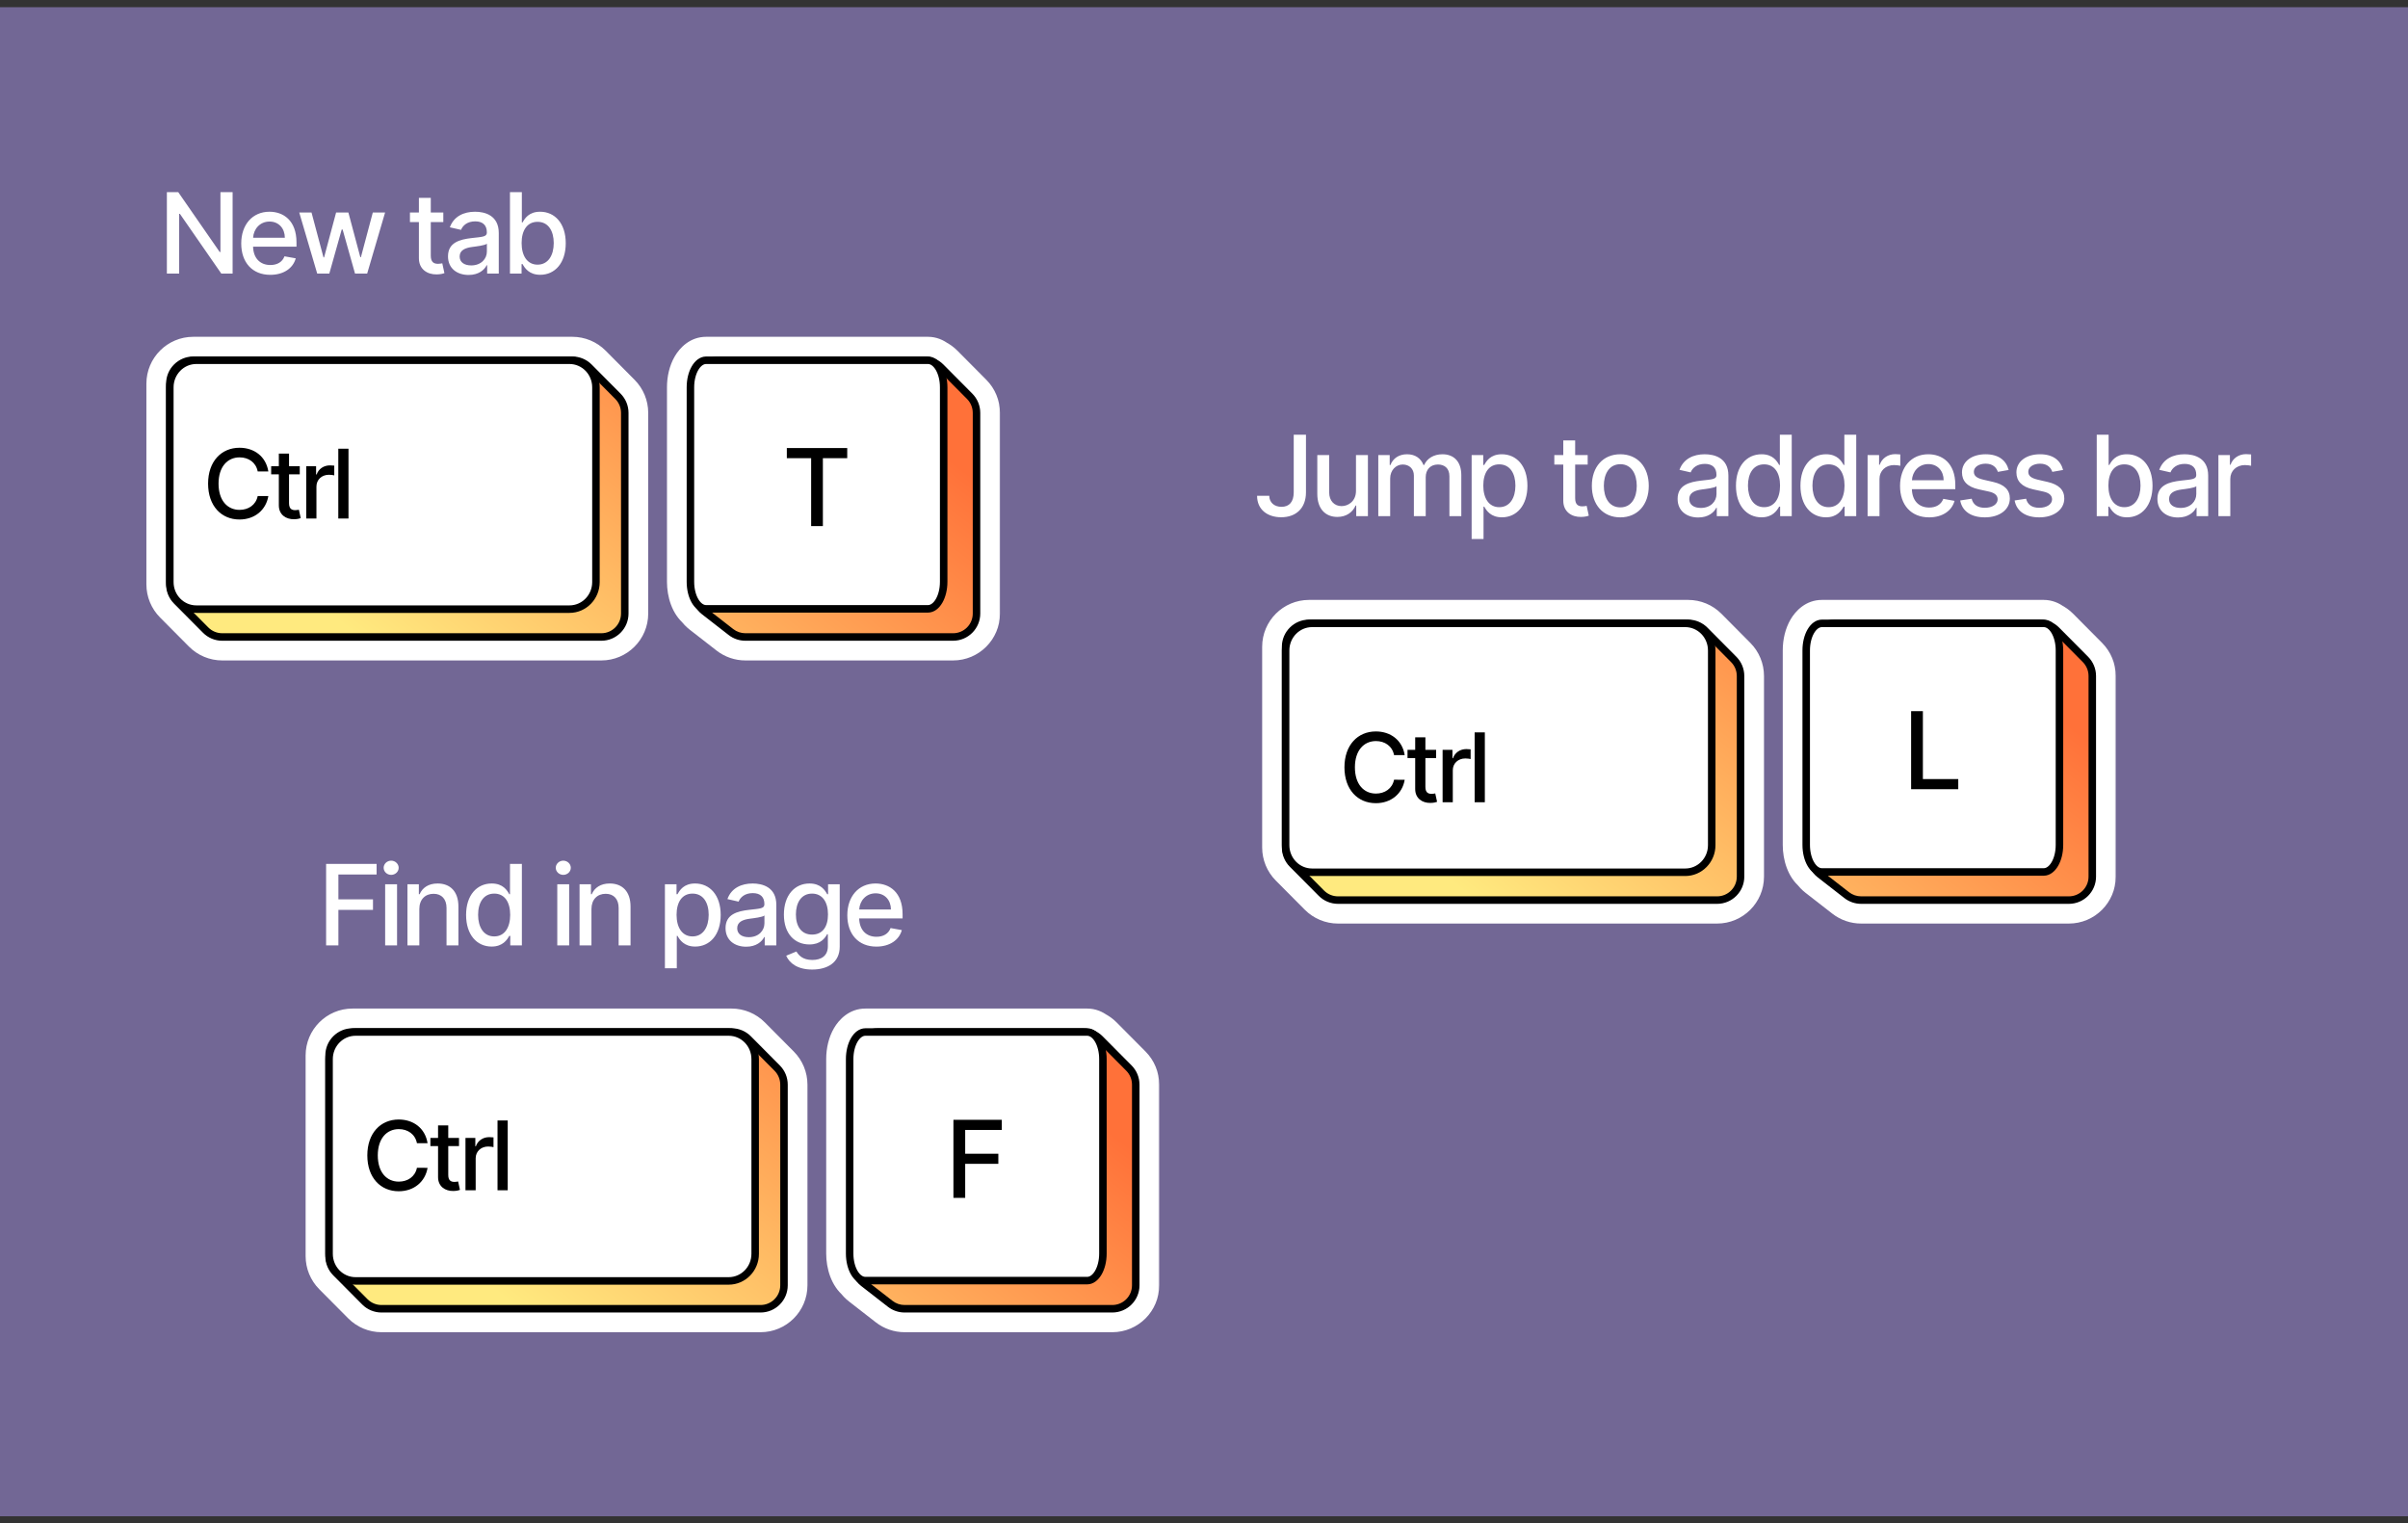 <svg width="234" height="148" viewBox="0 0 234 148" fill="none" xmlns="http://www.w3.org/2000/svg">
<rect x="0" y="0" width="234" height="148" fill="#333333" stroke="none"/>
<rect width="234" height="146.625" transform="translate(0 0.701)" fill="#726795"/>
<mask id="path-1-outside-1_1241_22140" maskUnits="userSpaceOnUse" x="13.504" y="32.003" width="84" height="33" fill="black">
<rect fill="white" x="13.504" y="32.003" width="84" height="33"/>
<path fill-rule="evenodd" clip-rule="evenodd" d="M68.428 59.387L71.033 61.413C71.433 61.724 71.926 61.893 72.432 61.893H92.615C93.874 61.893 94.894 60.873 94.894 59.614V50.534V40.115C94.894 39.514 94.656 38.936 94.232 38.509L91.418 35.676C91.238 35.495 91.03 35.347 90.805 35.237C90.613 35.087 90.4 35.004 90.175 35.004H89.819L89.801 35.003H69.828L69.81 35.004H68.622C67.777 35.004 67.093 36.18 67.093 37.63V56.531C67.093 57.582 67.452 58.489 67.971 58.909C68.098 59.088 68.251 59.249 68.428 59.387ZM19.98 61.22L17.166 58.387C16.742 57.96 16.504 57.383 16.504 56.781V56.557V37.634V37.282C16.504 36.024 17.525 35.004 18.783 35.004H19.077H55.339H55.62C56.227 35.004 56.808 35.246 57.236 35.676L60.05 38.51C60.474 38.936 60.712 39.514 60.712 40.115V50.534V59.614C60.712 60.873 59.692 61.893 58.434 61.893H21.597C20.99 61.893 20.408 61.651 19.98 61.22Z"/>
</mask>
<path fill-rule="evenodd" clip-rule="evenodd" d="M68.428 59.387L71.033 61.413C71.433 61.724 71.926 61.893 72.432 61.893H92.615C93.874 61.893 94.894 60.873 94.894 59.614V50.534V40.115C94.894 39.514 94.656 38.936 94.232 38.509L91.418 35.676C91.238 35.495 91.03 35.347 90.805 35.237C90.613 35.087 90.4 35.004 90.175 35.004H89.819L89.801 35.003H69.828L69.81 35.004H68.622C67.777 35.004 67.093 36.18 67.093 37.63V56.531C67.093 57.582 67.452 58.489 67.971 58.909C68.098 59.088 68.251 59.249 68.428 59.387ZM19.98 61.22L17.166 58.387C16.742 57.96 16.504 57.383 16.504 56.781V56.557V37.634V37.282C16.504 36.024 17.525 35.004 18.783 35.004H19.077H55.339H55.62C56.227 35.004 56.808 35.246 57.236 35.676L60.05 38.51C60.474 38.936 60.712 39.514 60.712 40.115V50.534V59.614C60.712 60.873 59.692 61.893 58.434 61.893H21.597C20.99 61.893 20.408 61.651 19.98 61.22Z" fill="black"/>
<path d="M71.033 61.413L69.634 63.212L69.634 63.212L71.033 61.413ZM68.428 59.387L69.828 57.588V57.588L68.428 59.387ZM94.232 38.509L92.615 40.115L92.615 40.115L94.232 38.509ZM91.418 35.676L93.034 34.07L93.034 34.07L91.418 35.676ZM90.805 35.237L89.405 37.034L89.59 37.179L89.801 37.282L90.805 35.237ZM89.819 35.004L89.81 37.282H89.819V35.004ZM89.801 35.003L89.81 32.725H89.801V35.003ZM69.828 35.003V32.725L69.819 32.725L69.828 35.003ZM69.81 35.004V37.282L69.818 37.282L69.81 35.004ZM67.971 58.909L69.828 57.588L69.647 57.334L69.405 57.138L67.971 58.909ZM17.166 58.387L18.783 56.781L18.783 56.781L17.166 58.387ZM19.98 61.22L18.364 62.826L18.364 62.826L19.98 61.22ZM57.236 35.676L58.853 34.071V34.071L57.236 35.676ZM60.05 38.51L58.434 40.115V40.115L60.05 38.51ZM71.033 61.413L72.432 59.614L69.828 57.588L68.428 59.387L67.029 61.185L69.634 63.212L71.033 61.413ZM72.432 61.893V59.614L72.432 59.614L71.033 61.413L69.634 63.212C70.434 63.834 71.419 64.172 72.432 64.172V61.893ZM92.615 61.893V59.614H72.432V61.893V64.172H92.615V61.893ZM94.894 59.614H92.615H92.615V61.893V64.172C95.132 64.172 97.173 62.131 97.173 59.614H94.894ZM94.894 50.534H92.615V59.614H94.894H97.173V50.534H94.894ZM94.894 40.115H92.615V50.534H94.894H97.173V40.115H94.894ZM94.232 38.509L92.615 40.115L92.615 40.115H94.894H97.173C97.173 38.912 96.697 37.757 95.849 36.904L94.232 38.509ZM91.418 35.676L89.801 37.282L92.615 40.115L94.232 38.509L95.849 36.904L93.034 34.07L91.418 35.676ZM90.805 35.237L89.801 37.282L89.801 37.282L91.418 35.676L93.034 34.07C92.674 33.708 92.26 33.412 91.81 33.191L90.805 35.237ZM90.175 35.004V37.282C89.806 37.282 89.539 37.139 89.405 37.034L90.805 35.237L92.206 33.439C91.687 33.035 90.993 32.725 90.175 32.725V35.004ZM89.819 35.004V37.282H90.175V35.004V32.725H89.819V35.004ZM89.801 35.003L89.792 37.282L89.81 37.282L89.819 35.004L89.828 32.725L89.81 32.725L89.801 35.003ZM69.828 35.003V37.282H89.801V35.003V32.725H69.828V35.003ZM69.81 35.004L69.818 37.282L69.836 37.282L69.828 35.003L69.819 32.725L69.801 32.725L69.81 35.004ZM68.622 35.004V37.282H69.81V35.004V32.725H68.622V35.004ZM67.093 37.63H69.372C69.372 37.235 69.47 36.989 69.51 36.919C69.528 36.888 69.495 36.959 69.366 37.053C69.224 37.157 68.965 37.282 68.622 37.282V35.004V32.725C67.05 32.725 66.051 33.802 65.571 34.627C65.058 35.508 64.814 36.575 64.814 37.63H67.093ZM67.093 56.531H69.372V37.63H67.093H64.814V56.531H67.093ZM67.971 58.909L69.405 57.138C69.445 57.171 69.473 57.199 69.489 57.217C69.505 57.236 69.512 57.246 69.513 57.247C69.513 57.248 69.509 57.241 69.5 57.224C69.492 57.208 69.481 57.185 69.47 57.154C69.42 57.02 69.372 56.806 69.372 56.531H67.093H64.814C64.814 57.959 65.281 59.663 66.536 60.679L67.971 58.909ZM68.428 59.387L69.828 57.588L69.828 57.588L67.971 58.909L66.113 60.229C66.368 60.587 66.675 60.91 67.029 61.185L68.428 59.387ZM17.166 58.387L15.55 59.993L18.364 62.826L19.98 61.22L21.597 59.614L18.783 56.781L17.166 58.387ZM16.504 56.781H14.226C14.226 57.984 14.702 59.139 15.55 59.993L17.166 58.387L18.783 56.781L18.783 56.781H16.504ZM16.504 56.557H14.226V56.781H16.504H18.783V56.557H16.504ZM16.504 37.634H14.226V56.557H16.504H18.783V37.634H16.504ZM16.504 37.282H14.226V37.634H16.504H18.783V37.282H16.504ZM18.783 35.004V32.725C16.266 32.725 14.226 34.765 14.226 37.282H16.504H18.783L18.783 37.282V35.004ZM19.077 35.004V32.725H18.783V35.004V37.282H19.077V35.004ZM55.339 35.004V32.725H19.077V35.004V37.282H55.339V35.004ZM55.62 35.004V32.725H55.339V35.004V37.282H55.62V35.004ZM57.236 35.676L58.853 34.071C57.997 33.209 56.834 32.725 55.62 32.725V35.004V37.282V37.282L57.236 35.676ZM60.05 38.51L61.667 36.904L58.853 34.071L57.236 35.676L55.62 37.282L58.434 40.115L60.05 38.51ZM60.712 40.115H62.991C62.991 38.912 62.515 37.757 61.667 36.904L60.05 38.51L58.434 40.115L58.434 40.115H60.712ZM60.712 50.534H62.991V40.115H60.712H58.434V50.534H60.712ZM60.712 59.614H62.991V50.534H60.712H58.434V59.614H60.712ZM58.434 61.893V64.172C60.951 64.172 62.991 62.131 62.991 59.614H60.712H58.434H58.434V61.893ZM21.597 61.893V64.172H58.434V61.893V59.614H21.597V61.893ZM19.98 61.22L18.364 62.826C19.219 63.687 20.383 64.172 21.597 64.172V61.893V59.614L21.597 59.614L19.98 61.22Z" fill="white" mask="url(#path-1-outside-1_1241_22140)"/>
<path fill-rule="evenodd" clip-rule="evenodd" d="M68.428 59.387L71.033 61.413C71.433 61.724 71.925 61.893 72.432 61.893H92.615C93.874 61.893 94.894 60.873 94.894 59.614V50.534V40.115C94.894 39.514 94.656 38.936 94.232 38.509L91.418 35.676C90.99 35.246 90.408 35.003 89.801 35.003H69.827C68.569 35.003 67.549 36.024 67.549 37.282V57.588C67.549 58.291 67.873 58.955 68.428 59.387ZM17.166 58.387L19.98 61.22C20.408 61.651 20.99 61.893 21.597 61.893H58.434C59.692 61.893 60.712 60.873 60.712 59.614V50.534V40.115C60.712 39.514 60.474 38.936 60.05 38.51L57.236 35.676C56.808 35.246 56.227 35.004 55.62 35.004H18.783C17.525 35.004 16.504 36.024 16.504 37.282V56.781C16.504 57.383 16.742 57.96 17.166 58.387Z" fill="url(#paint0_linear_1241_22140)"/>
<path d="M71.033 61.413L70.809 61.701L71.033 61.413ZM68.428 59.387L68.204 59.675L68.428 59.387ZM94.232 38.509L93.973 38.766L93.973 38.766L94.232 38.509ZM91.418 35.676L91.676 35.419L91.676 35.419L91.418 35.676ZM19.98 61.22L19.722 61.477H19.722L19.98 61.22ZM17.166 58.387L17.425 58.13H17.425L17.166 58.387ZM60.05 38.51L59.792 38.766V38.766L60.05 38.51ZM57.236 35.676L57.495 35.419V35.419L57.236 35.676ZM71.033 61.413L71.257 61.125L68.652 59.099L68.428 59.387L68.204 59.675L70.809 61.701L71.033 61.413ZM72.432 61.893V61.528C72.007 61.528 71.593 61.386 71.257 61.125L71.033 61.413L70.809 61.701C71.273 62.062 71.844 62.257 72.432 62.257V61.893ZM92.615 61.893V61.528H72.432V61.893V62.257H92.615V61.893ZM94.894 59.614H94.529C94.529 60.671 93.672 61.528 92.615 61.528V61.893V62.257C94.075 62.257 95.258 61.074 95.258 59.614H94.894ZM94.894 50.534H94.529V59.614H94.894H95.258V50.534H94.894ZM94.894 40.115H94.529V50.534H94.894H95.258V40.115H94.894ZM94.232 38.509L93.973 38.766C94.329 39.125 94.529 39.61 94.529 40.115H94.894H95.258C95.258 39.417 94.982 38.748 94.49 38.252L94.232 38.509ZM91.418 35.676L91.159 35.933L93.973 38.766L94.232 38.509L94.49 38.252L91.676 35.419L91.418 35.676ZM89.801 35.003V35.368C90.311 35.368 90.8 35.572 91.159 35.933L91.418 35.676L91.676 35.419C91.18 34.92 90.505 34.639 89.801 34.639V35.003ZM69.827 35.003V35.368H89.801V35.003V34.639H69.827V35.003ZM67.549 37.282H67.913C67.913 36.225 68.77 35.368 69.827 35.368V35.003V34.639C68.368 34.639 67.184 35.822 67.184 37.282H67.549ZM67.549 57.588H67.913V37.282H67.549H67.184V57.588H67.549ZM68.428 59.387L68.652 59.099C68.186 58.736 67.913 58.179 67.913 57.588H67.549H67.184C67.184 58.404 67.561 59.174 68.204 59.675L68.428 59.387ZM19.98 61.22L20.239 60.963L17.425 58.13L17.166 58.387L16.908 58.644L19.722 61.477L19.98 61.22ZM21.597 61.893V61.528C21.087 61.528 20.599 61.325 20.239 60.963L19.98 61.22L19.722 61.477C20.218 61.977 20.893 62.258 21.597 62.258V61.893ZM58.434 61.893V61.528H21.597V61.893V62.258H58.434V61.893ZM60.712 59.614H60.348C60.348 60.671 59.491 61.528 58.434 61.528V61.893V62.258C59.894 62.258 61.077 61.074 61.077 59.614H60.712ZM60.712 50.534H60.348V59.614H60.712H61.077V50.534H60.712ZM60.712 40.115H60.348V50.534H60.712H61.077V40.115H60.712ZM60.05 38.51L59.792 38.766C60.148 39.125 60.348 39.61 60.348 40.115H60.712H61.077C61.077 39.417 60.801 38.748 60.309 38.252L60.05 38.51ZM57.236 35.676L56.977 35.933L59.792 38.766L60.05 38.51L60.309 38.252L57.495 35.419L57.236 35.676ZM55.62 35.004V35.368C56.129 35.368 56.618 35.572 56.977 35.933L57.236 35.676L57.495 35.419C56.999 34.92 56.324 34.639 55.62 34.639V35.004ZM18.783 35.004V35.368H55.62V35.004V34.639H18.783V35.004ZM16.504 37.282H16.869C16.869 36.225 17.726 35.368 18.783 35.368V35.004V34.639C17.323 34.639 16.14 35.822 16.14 37.282H16.504ZM16.504 56.781H16.869V37.282H16.504H16.14V56.781H16.504ZM17.166 58.387L17.425 58.13C17.069 57.771 16.869 57.286 16.869 56.781H16.504H16.14C16.14 57.479 16.416 58.149 16.908 58.644L17.166 58.387Z" fill="black"/>
<path d="M55.339 35.003H19.077C17.656 35.003 16.504 36.181 16.504 37.633V56.557C16.504 58.01 17.656 59.187 19.077 59.187H55.339C56.76 59.187 57.911 58.01 57.911 56.557V37.633C57.911 36.181 56.76 35.003 55.339 35.003Z" fill="white" stroke="black" stroke-width="0.729" stroke-linecap="round" stroke-linejoin="round"/>
<path d="M90.174 35.003H68.622C67.777 35.003 67.093 36.179 67.093 37.63V56.531C67.093 57.982 67.777 59.158 68.622 59.158H90.174C91.019 59.158 91.703 57.982 91.703 56.531V37.63C91.703 36.179 91.019 35.003 90.174 35.003Z" fill="white" stroke="black" stroke-width="0.729" stroke-linecap="round" stroke-linejoin="round"/>
<path d="M76.461 44.519V43.534H82.33V44.519H79.964V51.118H78.824V44.519H76.461Z" fill="black"/>
<path d="M26.076 45.805H25.042C24.873 44.927 24.148 44.44 23.283 44.44C22.113 44.44 21.238 45.344 21.238 46.991C21.238 48.651 22.116 49.542 23.279 49.542C24.138 49.542 24.866 49.065 25.042 48.197L26.076 48.2C25.854 49.542 24.764 50.477 23.273 50.477C21.51 50.477 20.221 49.161 20.221 46.991C20.221 44.821 21.517 43.506 23.273 43.506C24.707 43.506 25.844 44.354 26.076 45.805ZM29.13 45.295V46.09H28.087V48.889C28.087 49.463 28.375 49.569 28.696 49.569C28.855 49.569 28.978 49.539 29.044 49.526L29.223 50.344C29.107 50.387 28.895 50.447 28.58 50.45C27.799 50.467 27.093 50.019 27.096 49.095V46.09H26.351V45.295H27.096V44.075H28.087V45.295H29.13ZM29.76 50.384V45.295H30.717V46.103H30.77C30.956 45.556 31.466 45.218 32.062 45.218C32.188 45.218 32.384 45.228 32.483 45.242V46.189C32.404 46.166 32.172 46.13 31.966 46.13C31.264 46.13 30.75 46.61 30.75 47.276V50.384H29.76ZM33.865 43.598V50.384H32.874V43.598H33.865Z" fill="black"/>
<path d="M22.604 18.672V26.584H21.506L17.484 20.781H17.411V26.584H16.217V18.672H17.322L21.348 24.483H21.421V18.672H22.604ZM26.266 26.704C24.516 26.704 23.442 25.499 23.442 23.656C23.442 21.832 24.531 20.573 26.185 20.573C27.529 20.573 28.812 21.411 28.812 23.555V23.965H24.593C24.624 25.109 25.289 25.75 26.278 25.75C26.934 25.75 27.437 25.464 27.645 24.904L28.739 25.101C28.476 26.067 27.56 26.704 26.266 26.704ZM24.597 23.099H27.68C27.676 22.192 27.089 21.527 26.193 21.527C25.254 21.527 24.643 22.257 24.597 23.099ZM30.826 26.584L29.08 20.65H30.273L31.436 25.008H31.494L32.661 20.65H33.855L35.014 24.989H35.072L36.227 20.65H37.421L35.679 26.584H34.5L33.295 22.3H33.206L32.001 26.584H30.826ZM43.079 20.65V21.577H41.862V24.842C41.862 25.51 42.198 25.634 42.573 25.634C42.758 25.634 42.901 25.599 42.979 25.584L43.187 26.538C43.052 26.588 42.805 26.658 42.438 26.662C41.526 26.681 40.703 26.16 40.707 25.081V21.577H39.837V20.65H40.707V19.228H41.862V20.65H43.079ZM45.54 26.716C44.412 26.716 43.535 26.075 43.535 24.908C43.535 23.559 44.686 23.266 45.81 23.134C46.877 23.011 47.31 23.018 47.31 22.597V22.57C47.31 21.898 46.927 21.508 46.181 21.508C45.405 21.508 44.972 21.913 44.802 22.334L43.716 22.087C44.103 21.005 45.092 20.573 46.166 20.573C47.109 20.573 48.469 20.916 48.469 22.644V26.584H47.34V25.773H47.294C47.074 26.217 46.521 26.716 45.54 26.716ZM45.791 25.789C46.753 25.789 47.313 25.147 47.313 24.444V23.679C47.147 23.845 46.259 23.946 45.884 23.996C45.215 24.085 44.667 24.305 44.667 24.923C44.667 25.495 45.138 25.789 45.791 25.789ZM49.556 26.584V18.672H50.711V21.612H50.781C50.986 21.245 51.384 20.573 52.485 20.573C53.918 20.573 54.977 21.705 54.977 23.629C54.977 25.549 53.934 26.7 52.496 26.7C51.414 26.7 50.989 26.04 50.781 25.661H50.684V26.584H49.556ZM50.688 23.617C50.688 24.865 51.245 25.715 52.237 25.715C53.269 25.715 53.81 24.807 53.81 23.617C53.81 22.439 53.285 21.554 52.237 21.554C51.229 21.554 50.688 22.377 50.688 23.617Z" fill="white"/>
<mask id="path-10-outside-2_1241_22140" maskUnits="userSpaceOnUse" x="28.978" y="97.275" width="84" height="33" fill="black">
<rect fill="white" x="28.978" y="97.275" width="84" height="33"/>
<path fill-rule="evenodd" clip-rule="evenodd" d="M83.902 124.658L86.507 126.684C86.907 126.995 87.399 127.164 87.906 127.164H108.088C109.347 127.164 110.367 126.144 110.367 124.886V115.806V105.387C110.367 104.785 110.129 104.208 109.705 103.781L106.891 100.948C106.711 100.767 106.504 100.619 106.279 100.508C106.086 100.358 105.873 100.275 105.648 100.275H105.292L105.274 100.275H85.301L85.283 100.275H84.095C83.251 100.275 82.566 101.451 82.566 102.902V121.803C82.566 122.854 82.925 123.76 83.444 124.18C83.571 124.359 83.725 124.52 83.902 124.658ZM35.454 126.491L32.64 123.658C32.216 123.231 31.978 122.654 31.978 122.052V121.829V102.905V102.554C31.978 101.295 32.998 100.275 34.257 100.275H34.55H70.812H71.093C71.7 100.275 72.282 100.517 72.71 100.948L75.524 103.781C75.948 104.208 76.186 104.785 76.186 105.387V115.806V124.886C76.186 126.144 75.165 127.164 73.907 127.164H37.071C36.464 127.164 35.882 126.922 35.454 126.491Z"/>
</mask>
<path fill-rule="evenodd" clip-rule="evenodd" d="M83.902 124.658L86.507 126.684C86.907 126.995 87.399 127.164 87.906 127.164H108.088C109.347 127.164 110.367 126.144 110.367 124.886V115.806V105.387C110.367 104.785 110.129 104.208 109.705 103.781L106.891 100.948C106.711 100.767 106.504 100.619 106.279 100.508C106.086 100.358 105.873 100.275 105.648 100.275H105.292L105.274 100.275H85.301L85.283 100.275H84.095C83.251 100.275 82.566 101.451 82.566 102.902V121.803C82.566 122.854 82.925 123.76 83.444 124.18C83.571 124.359 83.725 124.52 83.902 124.658ZM35.454 126.491L32.64 123.658C32.216 123.231 31.978 122.654 31.978 122.052V121.829V102.905V102.554C31.978 101.295 32.998 100.275 34.257 100.275H34.55H70.812H71.093C71.7 100.275 72.282 100.517 72.71 100.948L75.524 103.781C75.948 104.208 76.186 104.785 76.186 105.387V115.806V124.886C76.186 126.144 75.165 127.164 73.907 127.164H37.071C36.464 127.164 35.882 126.922 35.454 126.491Z" fill="black"/>
<path d="M86.507 126.684L85.108 128.483L85.108 128.483L86.507 126.684ZM83.902 124.658L85.301 122.86V122.86L83.902 124.658ZM109.705 103.781L108.088 105.387L108.088 105.387L109.705 103.781ZM106.891 100.948L108.508 99.342L108.508 99.342L106.891 100.948ZM106.279 100.508L104.878 102.306L105.064 102.45L105.274 102.554L106.279 100.508ZM105.292 100.275L105.283 102.554H105.292V100.275ZM105.274 100.275L105.283 97.996H105.274V100.275ZM85.301 100.275V97.996L85.292 97.996L85.301 100.275ZM85.283 100.275V102.554L85.292 102.554L85.283 100.275ZM83.444 124.18L85.301 122.86L85.12 122.606L84.878 122.41L83.444 124.18ZM32.64 123.658L34.257 122.052L34.257 122.052L32.64 123.658ZM35.454 126.491L33.837 128.097L33.837 128.097L35.454 126.491ZM72.71 100.948L74.326 99.342V99.342L72.71 100.948ZM75.524 103.781L73.907 105.387V105.387L75.524 103.781ZM86.507 126.684L87.906 124.886L85.301 122.86L83.902 124.658L82.503 126.457L85.108 128.483L86.507 126.684ZM87.906 127.164V124.886L87.906 124.886L86.507 126.684L85.108 128.483C85.908 129.105 86.892 129.443 87.906 129.443V127.164ZM108.088 127.164V124.886H87.906V127.164V129.443H108.088V127.164ZM110.367 124.886H108.088H108.088V127.164V129.443C110.606 129.443 112.646 127.403 112.646 124.886H110.367ZM110.367 115.806H108.088V124.886H110.367H112.646V115.806H110.367ZM110.367 105.387H108.088V115.806H110.367H112.646V105.387H110.367ZM109.705 103.781L108.088 105.387L108.088 105.387H110.367H112.646C112.646 104.183 112.17 103.029 111.322 102.175L109.705 103.781ZM106.891 100.948L105.274 102.554L108.088 105.387L109.705 103.781L111.322 102.175L108.508 99.342L106.891 100.948ZM106.279 100.508L105.274 102.554L105.274 102.554L106.891 100.948L108.508 99.342C108.148 98.979 107.733 98.684 107.283 98.463L106.279 100.508ZM105.648 100.275V102.554C105.28 102.554 105.013 102.411 104.878 102.306L106.279 100.508L107.679 98.711C107.16 98.306 106.466 97.996 105.648 97.996V100.275ZM105.292 100.275V102.554H105.648V100.275V97.996H105.292V100.275ZM105.274 100.275L105.266 102.554L105.283 102.554L105.292 100.275L105.301 97.996L105.283 97.996L105.274 100.275ZM85.301 100.275V102.554H105.274V100.275V97.996H85.301V100.275ZM85.283 100.275L85.292 102.554L85.31 102.554L85.301 100.275L85.292 97.996L85.274 97.996L85.283 100.275ZM84.095 100.275V102.554H85.283V100.275V97.996H84.095V100.275ZM82.566 102.902H84.845C84.845 102.507 84.943 102.26 84.984 102.191C85.002 102.16 84.969 102.231 84.84 102.325C84.697 102.428 84.439 102.554 84.095 102.554V100.275V97.996C82.523 97.996 81.524 99.074 81.045 99.898C80.532 100.779 80.287 101.846 80.287 102.902H82.566ZM82.566 121.803H84.845V102.902H82.566H80.287V121.803H82.566ZM83.444 124.18L84.878 122.41C84.919 122.443 84.946 122.471 84.962 122.489C84.978 122.507 84.986 122.518 84.986 122.519C84.987 122.519 84.982 122.512 84.974 122.496C84.966 122.48 84.955 122.456 84.943 122.425C84.893 122.292 84.845 122.077 84.845 121.803H82.566H80.287C80.287 123.23 80.755 124.934 82.009 125.951L83.444 124.18ZM83.902 124.658L85.301 122.86L85.301 122.86L83.444 124.18L81.587 125.501C81.841 125.859 82.149 126.182 82.503 126.457L83.902 124.658ZM32.64 123.658L31.023 125.264L33.837 128.097L35.454 126.491L37.071 124.886L34.257 122.052L32.64 123.658ZM31.978 122.052H29.699C29.699 123.256 30.175 124.41 31.023 125.264L32.64 123.658L34.257 122.052L34.257 122.052H31.978ZM31.978 121.829H29.699V122.052H31.978H34.257V121.829H31.978ZM31.978 102.905H29.699V121.829H31.978H34.257V102.905H31.978ZM31.978 102.554H29.699V102.905H31.978H34.257V102.554H31.978ZM34.257 100.275V97.996C31.739 97.996 29.699 100.037 29.699 102.554H31.978H34.257L34.257 102.554V100.275ZM34.55 100.275V97.996H34.257V100.275V102.554H34.55V100.275ZM70.812 100.275V97.996H34.55V100.275V102.554H70.812V100.275ZM71.093 100.275V97.996H70.812V100.275V102.554H71.093V100.275ZM72.71 100.948L74.326 99.342C73.471 98.481 72.307 97.996 71.093 97.996V100.275V102.554V102.554L72.71 100.948ZM75.524 103.781L77.141 102.175L74.326 99.342L72.71 100.948L71.093 102.554L73.907 105.387L75.524 103.781ZM76.186 105.387H78.465C78.465 104.183 77.989 103.029 77.141 102.175L75.524 103.781L73.907 105.387L73.907 105.387H76.186ZM76.186 115.806H78.465V105.387H76.186H73.907V115.806H76.186ZM76.186 124.886H78.465V115.806H76.186H73.907V124.886H76.186ZM73.907 127.164V129.443C76.424 129.443 78.465 127.403 78.465 124.886H76.186H73.907H73.907V127.164ZM37.071 127.164V129.443H73.907V127.164V124.886H37.071V127.164ZM35.454 126.491L33.837 128.097C34.693 128.959 35.857 129.443 37.071 129.443V127.164V124.886L37.071 124.886L35.454 126.491Z" fill="white" mask="url(#path-10-outside-2_1241_22140)"/>
<path fill-rule="evenodd" clip-rule="evenodd" d="M83.902 124.658L86.507 126.684C86.907 126.995 87.399 127.164 87.906 127.164H108.088C109.347 127.164 110.367 126.144 110.367 124.886V115.806V105.387C110.367 104.785 110.129 104.208 109.705 103.781L106.891 100.948C106.463 100.517 105.881 100.275 105.274 100.275H85.301C84.042 100.275 83.022 101.295 83.022 102.554V122.86C83.022 123.563 83.347 124.227 83.902 124.658ZM32.64 123.658L35.454 126.491C35.882 126.922 36.464 127.164 37.071 127.164H73.907C75.165 127.164 76.186 126.144 76.186 124.886V115.806V105.387C76.186 104.785 75.948 104.208 75.524 103.781L72.71 100.948C72.282 100.517 71.7 100.275 71.093 100.275H34.257C32.998 100.275 31.978 101.295 31.978 102.554V122.052C31.978 122.654 32.216 123.231 32.64 123.658Z" fill="url(#paint1_linear_1241_22140)"/>
<path d="M86.507 126.684L86.283 126.972L86.507 126.684ZM83.902 124.658L83.678 124.946L83.902 124.658ZM109.705 103.781L109.446 104.038L109.446 104.038L109.705 103.781ZM106.891 100.948L107.15 100.691L107.15 100.691L106.891 100.948ZM35.454 126.491L35.195 126.748H35.195L35.454 126.491ZM32.64 123.658L32.898 123.401H32.898L32.64 123.658ZM75.524 103.781L75.265 104.038V104.038L75.524 103.781ZM72.71 100.948L72.968 100.691V100.691L72.71 100.948ZM86.507 126.684L86.731 126.396L84.126 124.37L83.902 124.658L83.678 124.946L86.283 126.972L86.507 126.684ZM87.906 127.164V126.8C87.48 126.8 87.067 126.658 86.731 126.396L86.507 126.684L86.283 126.972C86.747 127.333 87.318 127.529 87.906 127.529V127.164ZM108.088 127.164V126.8H87.906V127.164V127.529H108.088V127.164ZM110.367 124.886H110.003C110.003 125.943 109.146 126.8 108.088 126.8V127.164V127.529C109.548 127.529 110.732 126.345 110.732 124.886H110.367ZM110.367 115.806H110.003V124.886H110.367H110.732V115.806H110.367ZM110.367 105.387H110.003V115.806H110.367H110.732V105.387H110.367ZM109.705 103.781L109.446 104.038C109.803 104.396 110.003 104.881 110.003 105.387H110.367H110.732C110.732 104.689 110.456 104.019 109.964 103.524L109.705 103.781ZM106.891 100.948L106.632 101.205L109.446 104.038L109.705 103.781L109.964 103.524L107.15 100.691L106.891 100.948ZM105.274 100.275V100.64C105.784 100.64 106.273 100.843 106.632 101.205L106.891 100.948L107.15 100.691C106.653 100.191 105.978 99.91 105.274 99.91V100.275ZM85.301 100.275V100.64H105.274V100.275V99.91H85.301V100.275ZM83.022 102.554H83.387C83.387 101.497 84.244 100.64 85.301 100.64V100.275V99.91C83.841 99.91 82.657 101.094 82.657 102.554H83.022ZM83.022 122.86H83.387V102.554H83.022H82.657V122.86H83.022ZM83.902 124.658L84.126 124.37C83.659 124.008 83.387 123.45 83.387 122.86H83.022H82.657C82.657 123.675 83.034 124.445 83.678 124.946L83.902 124.658ZM35.454 126.491L35.713 126.235L32.898 123.401L32.64 123.658L32.381 123.915L35.195 126.748L35.454 126.491ZM37.071 127.164V126.8C36.561 126.8 36.072 126.596 35.713 126.235L35.454 126.491L35.195 126.748C35.691 127.248 36.367 127.529 37.071 127.529V127.164ZM73.907 127.164V126.8H37.071V127.164V127.529H73.907V127.164ZM76.186 124.886H75.821C75.821 125.943 74.964 126.8 73.907 126.8V127.164V127.529C75.367 127.529 76.55 126.345 76.55 124.886H76.186ZM76.186 115.806H75.821V124.886H76.186H76.55V115.806H76.186ZM76.186 105.387H75.821V115.806H76.186H76.55V105.387H76.186ZM75.524 103.781L75.265 104.038C75.621 104.397 75.821 104.881 75.821 105.387H76.186H76.55C76.55 104.689 76.274 104.019 75.782 103.524L75.524 103.781ZM72.71 100.948L72.451 101.205L75.265 104.038L75.524 103.781L75.782 103.524L72.968 100.691L72.71 100.948ZM71.093 100.275V100.64C71.603 100.64 72.092 100.843 72.451 101.205L72.71 100.948L72.968 100.691C72.472 100.191 71.797 99.91 71.093 99.91V100.275ZM34.257 100.275V100.64H71.093V100.275V99.91H34.257V100.275ZM31.978 102.554H32.342C32.342 101.497 33.199 100.64 34.257 100.64V100.275V99.91C32.797 99.91 31.613 101.094 31.613 102.554H31.978ZM31.978 122.052H32.342V102.554H31.978H31.613V122.052H31.978ZM32.64 123.658L32.898 123.401C32.542 123.043 32.342 122.558 32.342 122.052H31.978H31.613C31.613 122.75 31.889 123.42 32.381 123.915L32.64 123.658Z" fill="black"/>
<path d="M70.812 100.275H34.55C33.129 100.275 31.978 101.452 31.978 102.905V121.829C31.978 123.281 33.129 124.459 34.55 124.459H70.812C72.233 124.459 73.385 123.281 73.385 121.829V102.905C73.385 101.452 72.233 100.275 70.812 100.275Z" fill="white" stroke="black" stroke-width="0.729" stroke-linecap="round" stroke-linejoin="round"/>
<path d="M105.648 100.275H84.095C83.251 100.275 82.566 101.451 82.566 102.902V121.803C82.566 123.254 83.251 124.43 84.095 124.43H105.648C106.492 124.43 107.177 123.254 107.177 121.803V102.902C107.177 101.451 106.492 100.275 105.648 100.275Z" fill="white" stroke="black" stroke-width="0.729" stroke-linecap="round" stroke-linejoin="round"/>
<path d="M92.65 116.39V108.806H97.352V109.791H93.794V112.102H97.015V113.083H93.794V116.39H92.65Z" fill="black"/>
<path d="M41.549 111.076H40.516C40.346 110.198 39.621 109.711 38.756 109.711C37.587 109.711 36.712 110.616 36.712 112.263C36.712 113.922 37.59 114.814 38.753 114.814C39.611 114.814 40.34 114.337 40.516 113.469L41.549 113.472C41.327 114.814 40.237 115.748 38.746 115.748C36.984 115.748 35.695 114.433 35.695 112.263C35.695 110.092 36.99 108.777 38.746 108.777C40.181 108.777 41.317 109.625 41.549 111.076ZM44.604 110.566V111.361H43.56V114.161C43.56 114.734 43.848 114.84 44.17 114.84C44.329 114.84 44.451 114.81 44.518 114.797L44.697 115.616C44.581 115.659 44.369 115.718 44.054 115.722C43.272 115.738 42.566 115.291 42.569 114.366V111.361H41.824V110.566H42.569V109.347H43.56V110.566H44.604ZM45.233 115.655V110.566H46.191V111.375H46.244C46.429 110.828 46.94 110.49 47.536 110.49C47.662 110.49 47.857 110.5 47.957 110.513V111.461C47.877 111.438 47.645 111.401 47.44 111.401C46.737 111.401 46.224 111.882 46.224 112.547V115.655H45.233ZM49.338 108.87V115.655H48.347V108.87H49.338Z" fill="black"/>
<mask id="path-18-outside-3_1241_22140" maskUnits="userSpaceOnUse" x="121.931" y="57.568" width="84" height="33" fill="black">
<rect fill="white" x="121.931" y="57.568" width="84" height="33"/>
<path fill-rule="evenodd" clip-rule="evenodd" d="M176.855 84.952L179.46 86.978C179.86 87.289 180.352 87.458 180.859 87.458H201.042C202.3 87.458 203.321 86.438 203.321 85.179V76.099V65.68C203.321 65.079 203.083 64.501 202.659 64.074L199.844 61.241C199.664 61.06 199.457 60.912 199.232 60.802C199.04 60.652 198.826 60.568 198.601 60.568H198.245L198.228 60.568H178.254L178.236 60.568H177.048C176.204 60.568 175.52 61.745 175.52 63.195V82.096C175.52 83.147 175.879 84.053 176.397 84.474C176.524 84.653 176.678 84.814 176.855 84.952ZM128.407 86.785L125.593 83.952C125.169 83.525 124.931 82.948 124.931 82.346V82.122V63.199V62.847C124.931 61.589 125.951 60.568 127.21 60.568H127.503H163.766H164.046C164.653 60.568 165.235 60.811 165.663 61.241L168.477 64.074C168.901 64.501 169.139 65.079 169.139 65.68V76.099V85.179C169.139 86.438 168.119 87.458 166.86 87.458H130.024C129.417 87.458 128.835 87.216 128.407 86.785Z"/>
</mask>
<path fill-rule="evenodd" clip-rule="evenodd" d="M176.855 84.952L179.46 86.978C179.86 87.289 180.352 87.458 180.859 87.458H201.042C202.3 87.458 203.321 86.438 203.321 85.179V76.099V65.68C203.321 65.079 203.083 64.501 202.659 64.074L199.844 61.241C199.664 61.06 199.457 60.912 199.232 60.802C199.04 60.652 198.826 60.568 198.601 60.568H198.245L198.228 60.568H178.254L178.236 60.568H177.048C176.204 60.568 175.52 61.745 175.52 63.195V82.096C175.52 83.147 175.879 84.053 176.397 84.474C176.524 84.653 176.678 84.814 176.855 84.952ZM128.407 86.785L125.593 83.952C125.169 83.525 124.931 82.948 124.931 82.346V82.122V63.199V62.847C124.931 61.589 125.951 60.568 127.21 60.568H127.503H163.766H164.046C164.653 60.568 165.235 60.811 165.663 61.241L168.477 64.074C168.901 64.501 169.139 65.079 169.139 65.68V76.099V85.179C169.139 86.438 168.119 87.458 166.86 87.458H130.024C129.417 87.458 128.835 87.216 128.407 86.785Z" fill="black"/>
<path d="M179.46 86.978L178.061 88.776L178.061 88.776L179.46 86.978ZM176.855 84.952L178.254 83.153V83.153L176.855 84.952ZM202.659 64.074L201.042 65.68L201.042 65.68L202.659 64.074ZM199.844 61.241L201.461 59.635L201.461 59.635L199.844 61.241ZM199.232 60.802L197.832 62.599L198.017 62.744L198.228 62.847L199.232 60.802ZM198.245 60.568L198.237 62.847H198.245V60.568ZM198.228 60.568L198.237 58.29H198.228V60.568ZM178.254 60.568V58.29L178.245 58.29L178.254 60.568ZM178.236 60.568V62.847L178.245 62.847L178.236 60.568ZM176.397 84.474L178.254 83.153L178.074 82.899L177.832 82.703L176.397 84.474ZM125.593 83.952L127.21 82.346L127.21 82.346L125.593 83.952ZM128.407 86.785L126.791 88.391L126.791 88.391L128.407 86.785ZM165.663 61.241L167.28 59.635V59.635L165.663 61.241ZM168.477 64.074L166.86 65.68V65.68L168.477 64.074ZM179.46 86.978L180.859 85.179L178.254 83.153L176.855 84.952L175.456 86.751L178.061 88.776L179.46 86.978ZM180.859 87.458V85.179L180.859 85.179L179.46 86.978L178.061 88.776C178.861 89.399 179.846 89.737 180.859 89.737V87.458ZM201.042 87.458V85.179H180.859V87.458V89.737H201.042V87.458ZM203.321 85.179H201.042H201.042V87.458V89.737C203.559 89.737 205.599 87.696 205.599 85.179H203.321ZM203.321 76.099H201.042V85.179H203.321H205.599V76.099H203.321ZM203.321 65.68H201.042V76.099H203.321H205.599V65.68H203.321ZM202.659 64.074L201.042 65.68L201.042 65.68H203.321H205.599C205.599 64.477 205.123 63.322 204.275 62.468L202.659 64.074ZM199.844 61.241L198.228 62.847L201.042 65.68L202.659 64.074L204.275 62.468L201.461 59.635L199.844 61.241ZM199.232 60.802L198.228 62.847L198.228 62.847L199.844 61.241L201.461 59.635C201.101 59.273 200.686 58.977 200.236 58.756L199.232 60.802ZM198.601 60.568V62.847C198.233 62.847 197.966 62.704 197.832 62.599L199.232 60.802L200.633 59.004C200.114 58.6 199.42 58.29 198.601 58.29V60.568ZM198.245 60.568V62.847H198.601V60.568V58.29H198.245V60.568ZM198.228 60.568L198.219 62.847L198.237 62.847L198.245 60.568L198.254 58.29L198.237 58.29L198.228 60.568ZM178.254 60.568V62.847H198.228V60.568V58.29H178.254V60.568ZM178.236 60.568L178.245 62.847L178.263 62.847L178.254 60.568L178.245 58.29L178.228 58.29L178.236 60.568ZM177.048 60.568V62.847H178.236V60.568V58.29H177.048V60.568ZM175.52 63.195H177.798C177.798 62.8 177.896 62.554 177.937 62.484C177.955 62.453 177.922 62.524 177.793 62.618C177.651 62.722 177.392 62.847 177.048 62.847V60.568V58.29C175.477 58.29 174.478 59.367 173.998 60.192C173.485 61.073 173.241 62.14 173.241 63.195H175.52ZM175.52 82.096H177.798V63.195H175.52H173.241V82.096H175.52ZM176.397 84.474L177.832 82.703C177.872 82.736 177.9 82.764 177.916 82.782C177.932 82.8 177.939 82.811 177.94 82.812C177.94 82.813 177.935 82.806 177.927 82.789C177.919 82.773 177.908 82.75 177.897 82.718C177.846 82.585 177.798 82.37 177.798 82.096H175.52H173.241C173.241 83.524 173.708 85.228 174.963 86.244L176.397 84.474ZM176.855 84.952L178.254 83.153L178.254 83.153L176.397 84.474L174.54 85.794C174.795 86.152 175.102 86.475 175.456 86.751L176.855 84.952ZM125.593 83.952L123.976 85.558L126.791 88.391L128.407 86.785L130.024 85.179L127.21 82.346L125.593 83.952ZM124.931 82.346H122.652C122.652 83.549 123.128 84.704 123.976 85.558L125.593 83.952L127.21 82.346L127.21 82.346H124.931ZM124.931 82.122H122.652V82.346H124.931H127.21V82.122H124.931ZM124.931 63.199H122.652V82.122H124.931H127.21V63.199H124.931ZM124.931 62.847H122.652V63.199H124.931H127.21V62.847H124.931ZM127.21 60.568V58.29C124.693 58.29 122.652 60.33 122.652 62.847H124.931H127.21L127.21 62.847V60.568ZM127.503 60.568V58.29H127.21V60.568V62.847H127.503V60.568ZM163.766 60.568V58.29H127.503V60.568V62.847H163.766V60.568ZM164.046 60.568V58.29H163.766V60.568V62.847H164.046V60.568ZM165.663 61.241L167.28 59.635C166.424 58.774 165.26 58.29 164.046 58.29V60.568V62.847V62.847L165.663 61.241ZM168.477 64.074L170.094 62.468L167.28 59.635L165.663 61.241L164.046 62.847L166.86 65.68L168.477 64.074ZM169.139 65.68H171.418C171.418 64.477 170.942 63.322 170.094 62.468L168.477 64.074L166.86 65.68L166.86 65.68H169.139ZM169.139 76.099H171.418V65.68H169.139H166.86V76.099H169.139ZM169.139 85.179H171.418V76.099H169.139H166.86V85.179H169.139ZM166.86 87.458V89.737C169.377 89.737 171.418 87.696 171.418 85.179H169.139H166.86H166.86V87.458ZM130.024 87.458V89.737H166.86V87.458V85.179H130.024V87.458ZM128.407 86.785L126.791 88.391C127.646 89.252 128.81 89.737 130.024 89.737V87.458V85.179L130.024 85.179L128.407 86.785Z" fill="white" mask="url(#path-18-outside-3_1241_22140)"/>
<path fill-rule="evenodd" clip-rule="evenodd" d="M176.855 84.952L179.46 86.978C179.86 87.289 180.352 87.458 180.859 87.458H201.042C202.3 87.458 203.321 86.438 203.321 85.179V76.099V65.68C203.321 65.079 203.083 64.501 202.659 64.074L199.844 61.241C199.417 60.811 198.835 60.568 198.228 60.568H178.254C176.996 60.568 175.975 61.589 175.975 62.847V83.153C175.975 83.856 176.3 84.52 176.855 84.952ZM125.593 83.952L128.407 86.785C128.835 87.216 129.417 87.458 130.024 87.458H166.86C168.119 87.458 169.139 86.438 169.139 85.179V76.099V65.68C169.139 65.079 168.901 64.501 168.477 64.074L165.663 61.241C165.235 60.811 164.653 60.568 164.046 60.568H127.21C125.951 60.568 124.931 61.589 124.931 62.847V82.346C124.931 82.948 125.169 83.525 125.593 83.952Z" fill="url(#paint2_linear_1241_22140)"/>
<path d="M179.46 86.978L179.236 87.266L179.46 86.978ZM176.855 84.952L176.631 85.24L176.855 84.952ZM202.659 64.074L202.4 64.331L202.4 64.331L202.659 64.074ZM199.844 61.241L200.103 60.984L200.103 60.984L199.844 61.241ZM128.407 86.785L128.149 87.042H128.149L128.407 86.785ZM125.593 83.952L125.852 83.695H125.852L125.593 83.952ZM168.477 64.074L168.218 64.331V64.331L168.477 64.074ZM165.663 61.241L165.922 60.984V60.984L165.663 61.241ZM179.46 86.978L179.684 86.69L177.079 84.664L176.855 84.952L176.631 85.24L179.236 87.266L179.46 86.978ZM180.859 87.458V87.093C180.433 87.093 180.02 86.951 179.684 86.69L179.46 86.978L179.236 87.266C179.7 87.626 180.271 87.822 180.859 87.822V87.458ZM201.042 87.458V87.093H180.859V87.458V87.822H201.042V87.458ZM203.321 85.179H202.956C202.956 86.236 202.099 87.093 201.042 87.093V87.458V87.822C202.502 87.822 203.685 86.639 203.685 85.179H203.321ZM203.321 76.099H202.956V85.179H203.321H203.685V76.099H203.321ZM203.321 65.68H202.956V76.099H203.321H203.685V65.68H203.321ZM202.659 64.074L202.4 64.331C202.756 64.69 202.956 65.175 202.956 65.68H203.321H203.685C203.685 64.982 203.409 64.313 202.917 63.817L202.659 64.074ZM199.844 61.241L199.586 61.498L202.4 64.331L202.659 64.074L202.917 63.817L200.103 60.984L199.844 61.241ZM198.228 60.568V60.933C198.738 60.933 199.226 61.136 199.586 61.498L199.844 61.241L200.103 60.984C199.607 60.485 198.932 60.204 198.228 60.204V60.568ZM178.254 60.568V60.933H198.228V60.568V60.204H178.254V60.568ZM175.975 62.847H176.34C176.34 61.79 177.197 60.933 178.254 60.933V60.568V60.204C176.794 60.204 175.611 61.387 175.611 62.847H175.975ZM175.975 83.153H176.34V62.847H175.975H175.611V83.153H175.975ZM176.855 84.952L177.079 84.664C176.613 84.301 176.34 83.744 176.34 83.153H175.975H175.611C175.611 83.969 175.987 84.739 176.631 85.24L176.855 84.952ZM128.407 86.785L128.666 86.528L125.852 83.695L125.593 83.952L125.334 84.209L128.149 87.042L128.407 86.785ZM130.024 87.458V87.093C129.514 87.093 129.025 86.89 128.666 86.528L128.407 86.785L128.149 87.042C128.645 87.541 129.32 87.822 130.024 87.822V87.458ZM166.86 87.458V87.093H130.024V87.458V87.822H166.86V87.458ZM169.139 85.179H168.775C168.775 86.236 167.918 87.093 166.86 87.093V87.458V87.822C168.32 87.822 169.504 86.639 169.504 85.179H169.139ZM169.139 76.099H168.775V85.179H169.139H169.504V76.099H169.139ZM169.139 65.68H168.775V76.099H169.139H169.504V65.68H169.139ZM168.477 64.074L168.218 64.331C168.575 64.69 168.775 65.175 168.775 65.68H169.139H169.504C169.504 64.982 169.228 64.313 168.736 63.818L168.477 64.074ZM165.663 61.241L165.404 61.498L168.218 64.331L168.477 64.074L168.736 63.818L165.922 60.984L165.663 61.241ZM164.046 60.568V60.933C164.556 60.933 165.045 61.136 165.404 61.498L165.663 61.241L165.922 60.984C165.425 60.485 164.75 60.204 164.046 60.204V60.568ZM127.21 60.568V60.933H164.046V60.568V60.204H127.21V60.568ZM124.931 62.847H125.296C125.296 61.79 126.153 60.933 127.21 60.933V60.568V60.204C125.75 60.204 124.567 61.387 124.567 62.847H124.931ZM124.931 82.346H125.296V62.847H124.931H124.567V82.346H124.931ZM125.593 83.952L125.852 83.695C125.496 83.336 125.296 82.851 125.296 82.346H124.931H124.567C124.567 83.044 124.843 83.713 125.334 84.209L125.593 83.952Z" fill="black"/>
<path d="M163.766 60.568H127.503C126.083 60.568 124.931 61.746 124.931 63.199V82.122C124.931 83.575 126.083 84.752 127.503 84.752H163.766C165.186 84.752 166.338 83.575 166.338 82.122V63.199C166.338 61.746 165.186 60.568 163.766 60.568Z" fill="white" stroke="black" stroke-width="0.729" stroke-linecap="round" stroke-linejoin="round"/>
<path d="M198.601 60.568H177.048C176.204 60.568 175.52 61.745 175.52 63.195V82.096C175.52 83.547 176.204 84.723 177.048 84.723H198.601C199.446 84.723 200.13 83.547 200.13 82.096V63.195C200.13 61.745 199.446 60.568 198.601 60.568Z" fill="white" stroke="black" stroke-width="0.729" stroke-linecap="round" stroke-linejoin="round"/>
<path d="M185.715 76.683V69.099H186.859V75.698H190.296V76.683H185.715Z" fill="black"/>
<path d="M136.503 73.37H135.469C135.3 72.492 134.574 72.005 133.71 72.005C132.54 72.005 131.665 72.909 131.665 74.556C131.665 76.216 132.543 77.107 133.706 77.107C134.564 77.107 135.293 76.63 135.469 75.762L136.503 75.765C136.281 77.107 135.191 78.041 133.7 78.041C131.937 78.041 130.648 76.726 130.648 74.556C130.648 72.386 131.944 71.07 133.7 71.07C135.134 71.07 136.271 71.919 136.503 73.37ZM139.557 72.86V73.655H138.514V76.454C138.514 77.028 138.802 77.134 139.123 77.134C139.282 77.134 139.405 77.104 139.471 77.091L139.65 77.909C139.534 77.952 139.322 78.012 139.007 78.015C138.225 78.032 137.52 77.584 137.523 76.66V73.655H136.777V72.86H137.523V71.64H138.514V72.86H139.557ZM140.187 77.949V72.86H141.144V73.668H141.197C141.383 73.121 141.893 72.783 142.489 72.783C142.615 72.783 142.811 72.793 142.91 72.807V73.754C142.83 73.731 142.599 73.695 142.393 73.695C141.691 73.695 141.177 74.175 141.177 74.841V77.949H140.187ZM144.291 71.163V77.949H143.301V71.163H144.291Z" fill="black"/>
<path d="M31.69 91.856V83.943H36.597V84.971H32.884V87.382H36.245V88.406H32.884V91.856H31.69ZM37.428 91.856V85.921H38.584V91.856H37.428ZM38.012 85.006C37.61 85.006 37.282 84.697 37.282 84.318C37.282 83.939 37.61 83.626 38.012 83.626C38.41 83.626 38.742 83.939 38.742 84.318C38.742 84.697 38.41 85.006 38.012 85.006ZM40.749 88.332V91.856H39.594V85.921H40.703V86.887H40.776C41.05 86.257 41.634 85.844 42.526 85.844C43.739 85.844 44.547 86.613 44.547 88.081V91.856H43.392V88.22C43.392 87.359 42.916 86.845 42.132 86.845C41.328 86.845 40.749 87.386 40.749 88.332ZM47.774 91.972C46.333 91.972 45.293 90.82 45.293 88.9C45.293 86.976 46.348 85.844 47.782 85.844C48.887 85.844 49.281 86.516 49.489 86.883H49.559V83.943H50.714V91.856H49.586V90.933H49.489C49.281 91.311 48.856 91.972 47.774 91.972ZM48.029 90.987C49.026 90.987 49.578 90.137 49.578 88.889C49.578 87.648 49.037 86.826 48.029 86.826C46.986 86.826 46.46 87.71 46.46 88.889C46.46 90.079 46.997 90.987 48.029 90.987ZM54.154 91.856V85.921H55.309V91.856H54.154ZM54.738 85.006C54.336 85.006 54.007 84.697 54.007 84.318C54.007 83.939 54.336 83.626 54.738 83.626C55.136 83.626 55.468 83.939 55.468 84.318C55.468 84.697 55.136 85.006 54.738 85.006ZM57.475 88.332V91.856H56.32V85.921H57.428V86.887H57.502C57.776 86.257 58.36 85.844 59.252 85.844C60.465 85.844 61.273 86.613 61.273 88.081V91.856H60.118V88.22C60.118 87.359 59.642 86.845 58.858 86.845C58.054 86.845 57.475 87.386 57.475 88.332ZM64.614 94.081V85.921H65.742V86.883H65.838C66.043 86.516 66.441 85.844 67.542 85.844C68.976 85.844 70.034 86.976 70.034 88.9C70.034 90.82 68.991 91.972 67.554 91.972C66.472 91.972 66.047 91.311 65.838 90.933H65.769V94.081H64.614ZM65.746 88.889C65.746 90.137 66.302 90.987 67.295 90.987C68.326 90.987 68.867 90.079 68.867 88.889C68.867 87.71 68.342 86.826 67.295 86.826C66.287 86.826 65.746 87.648 65.746 88.889ZM72.512 91.987C71.383 91.987 70.506 91.346 70.506 90.179C70.506 88.831 71.658 88.537 72.782 88.406C73.848 88.282 74.281 88.29 74.281 87.869V87.842C74.281 87.169 73.899 86.779 73.153 86.779C72.376 86.779 71.944 87.185 71.774 87.606L70.688 87.359C71.074 86.277 72.063 85.844 73.138 85.844C74.08 85.844 75.44 86.188 75.44 87.915V91.856H74.312V91.045H74.266C74.045 91.489 73.493 91.987 72.512 91.987ZM72.763 91.06C73.725 91.06 74.285 90.419 74.285 89.716V88.951C74.119 89.117 73.23 89.217 72.855 89.267C72.187 89.356 71.638 89.576 71.638 90.195C71.638 90.766 72.11 91.06 72.763 91.06ZM78.923 94.205C77.505 94.205 76.713 93.587 76.4 92.861L77.393 92.451C77.598 92.791 77.973 93.274 78.935 93.274C79.812 93.274 80.449 92.872 80.449 91.941V90.774H80.376C80.167 91.153 79.746 91.767 78.656 91.767C77.254 91.767 76.176 90.759 76.176 88.865C76.176 86.976 77.231 85.844 78.664 85.844C79.769 85.844 80.179 86.516 80.383 86.883H80.469V85.921H81.601V91.987C81.601 93.513 80.434 94.205 78.923 94.205ZM78.912 90.809C79.908 90.809 80.461 90.075 80.461 88.85C80.461 87.648 79.92 86.826 78.912 86.826C77.868 86.826 77.343 87.71 77.343 88.85C77.343 90.017 77.88 90.809 78.912 90.809ZM85.164 91.976C83.413 91.976 82.339 90.77 82.339 88.927C82.339 87.104 83.429 85.844 85.082 85.844C86.427 85.844 87.71 86.683 87.71 88.827V89.236H83.491C83.522 90.38 84.186 91.021 85.175 91.021C85.832 91.021 86.334 90.736 86.543 90.175L87.636 90.372C87.374 91.338 86.458 91.976 85.164 91.976ZM83.495 88.371H86.578C86.574 87.463 85.987 86.799 85.09 86.799C84.151 86.799 83.541 87.529 83.495 88.371Z" fill="white"/>
<path d="M125.719 42.237H126.909V47.847C126.905 49.369 125.955 50.258 124.502 50.258C123.161 50.258 122.157 49.508 122.157 48.171H123.343C123.347 48.828 123.834 49.245 124.533 49.245C125.29 49.245 125.715 48.758 125.719 47.847V42.237ZM131.769 47.688V44.215H132.929V50.149H131.793V49.122H131.731C131.456 49.755 130.85 50.227 129.957 50.227C128.818 50.227 128.01 49.462 128.01 47.99V44.215H129.165V47.851C129.165 48.658 129.66 49.176 130.375 49.176C131.024 49.176 131.773 48.697 131.769 47.688ZM133.937 50.149V44.215H135.046V45.181H135.119C135.366 44.528 135.95 44.138 136.734 44.138C137.526 44.138 138.071 44.532 138.33 45.181H138.392C138.677 44.547 139.319 44.138 140.173 44.138C141.247 44.138 142.004 44.814 142.004 46.17V50.149H140.849V46.278C140.849 45.474 140.347 45.134 139.736 45.134C138.983 45.134 138.546 45.652 138.546 46.367V50.149H137.395V46.205C137.395 45.559 136.95 45.134 136.309 45.134C135.652 45.134 135.092 45.691 135.092 46.491V50.149H133.937ZM143.008 52.375V44.215H144.137V45.177H144.233C144.438 44.81 144.836 44.138 145.937 44.138C147.37 44.138 148.429 45.27 148.429 47.194C148.429 49.114 147.386 50.265 145.949 50.265C144.867 50.265 144.442 49.605 144.233 49.226H144.164V52.375H143.008ZM144.14 47.182C144.14 48.43 144.697 49.28 145.69 49.28C146.721 49.28 147.262 48.372 147.262 47.182C147.262 46.004 146.737 45.119 145.69 45.119C144.681 45.119 144.14 45.942 144.14 47.182ZM154.285 44.215V45.142H153.068V48.407C153.068 49.075 153.404 49.199 153.779 49.199C153.964 49.199 154.107 49.164 154.185 49.149L154.393 50.103C154.258 50.153 154.011 50.223 153.644 50.227C152.732 50.246 151.909 49.724 151.913 48.647V45.142H151.043V44.215H151.913V42.793H153.068V44.215H154.285ZM157.455 50.269C155.782 50.269 154.689 49.044 154.689 47.209C154.689 45.362 155.782 44.138 157.455 44.138C159.128 44.138 160.221 45.362 160.221 47.209C160.221 49.044 159.128 50.269 157.455 50.269ZM157.459 49.299C158.544 49.299 159.054 48.345 159.054 47.205C159.054 46.069 158.544 45.103 157.459 45.103C156.365 45.103 155.855 46.069 155.855 47.205C155.855 48.345 156.365 49.299 157.459 49.299ZM165.029 50.281C163.901 50.281 163.024 49.639 163.024 48.473C163.024 47.124 164.175 46.831 165.3 46.699C166.366 46.576 166.799 46.583 166.799 46.162V46.135C166.799 45.463 166.416 45.073 165.671 45.073C164.894 45.073 164.461 45.478 164.291 45.899L163.206 45.652C163.592 44.57 164.581 44.138 165.655 44.138C166.598 44.138 167.958 44.481 167.958 46.209V50.149H166.83V49.338H166.783C166.563 49.782 166.011 50.281 165.029 50.281ZM165.28 49.353C166.242 49.353 166.803 48.712 166.803 48.009V47.244C166.636 47.41 165.748 47.511 165.373 47.561C164.705 47.65 164.156 47.87 164.156 48.488C164.156 49.06 164.627 49.353 165.28 49.353ZM171.174 50.265C169.733 50.265 168.694 49.114 168.694 47.194C168.694 45.27 169.748 44.138 171.182 44.138C172.287 44.138 172.681 44.81 172.89 45.177H172.959V42.237H174.114V50.149H172.986V49.226H172.89C172.681 49.605 172.256 50.265 171.174 50.265ZM171.429 49.28C172.426 49.28 172.978 48.43 172.978 47.182C172.978 45.942 172.438 45.119 171.429 45.119C170.386 45.119 169.86 46.004 169.86 47.182C169.86 48.372 170.398 49.28 171.429 49.28ZM177.441 50.265C176 50.265 174.96 49.114 174.96 47.194C174.96 45.27 176.015 44.138 177.448 44.138C178.553 44.138 178.948 44.81 179.156 45.177H179.226V42.237H180.381V50.149H179.253V49.226H179.156C178.948 49.605 178.523 50.265 177.441 50.265ZM177.696 49.28C178.693 49.28 179.245 48.43 179.245 47.182C179.245 45.942 178.704 45.119 177.696 45.119C176.653 45.119 176.127 46.004 176.127 47.182C176.127 48.372 176.664 49.28 177.696 49.28ZM181.486 50.149V44.215H182.602V45.158H182.664C182.881 44.52 183.476 44.126 184.171 44.126C184.318 44.126 184.546 44.138 184.662 44.153V45.258C184.569 45.231 184.298 45.188 184.059 45.188C183.24 45.188 182.641 45.749 182.641 46.525V50.149H181.486ZM187.463 50.269C185.712 50.269 184.638 49.064 184.638 47.221C184.638 45.397 185.728 44.138 187.381 44.138C188.726 44.138 190.009 44.976 190.009 47.12V47.53H185.79C185.821 48.673 186.485 49.315 187.474 49.315C188.131 49.315 188.633 49.029 188.842 48.469L189.935 48.666C189.673 49.632 188.757 50.269 187.463 50.269ZM185.794 46.664H188.877C188.873 45.757 188.286 45.092 187.389 45.092C186.45 45.092 185.84 45.822 185.794 46.664ZM195.194 45.664L194.147 45.849C194.011 45.451 193.679 45.053 192.96 45.053C192.304 45.053 191.809 45.378 191.813 45.834C191.809 46.236 192.091 46.456 192.744 46.61L193.687 46.827C194.776 47.078 195.309 47.596 195.309 48.434C195.309 49.508 194.317 50.269 192.883 50.269C191.55 50.269 190.677 49.678 190.484 48.627L191.6 48.457C191.739 49.041 192.184 49.338 192.875 49.338C193.633 49.338 194.123 48.979 194.123 48.519C194.123 48.148 193.857 47.893 193.285 47.766L192.28 47.545C191.168 47.298 190.658 46.738 190.658 45.896C190.658 44.845 191.608 44.138 192.949 44.138C194.232 44.138 194.954 44.74 195.194 45.664ZM200.483 45.664L199.436 45.849C199.3 45.451 198.968 45.053 198.249 45.053C197.593 45.053 197.098 45.378 197.102 45.834C197.098 46.236 197.38 46.456 198.033 46.61L198.976 46.827C200.065 47.078 200.599 47.596 200.599 48.434C200.599 49.508 199.606 50.269 198.172 50.269C196.839 50.269 195.966 49.678 195.773 48.627L196.889 48.457C197.029 49.041 197.473 49.338 198.164 49.338C198.922 49.338 199.412 48.979 199.412 48.519C199.412 48.148 199.146 47.893 198.574 47.766L197.569 47.545C196.457 47.298 195.947 46.738 195.947 45.896C195.947 44.845 196.897 44.138 198.238 44.138C199.521 44.138 200.243 44.74 200.483 45.664ZM203.753 50.149V42.237H204.908V45.177H204.978C205.182 44.81 205.58 44.138 206.681 44.138C208.115 44.138 209.174 45.27 209.174 47.194C209.174 49.114 208.13 50.265 206.693 50.265C205.611 50.265 205.186 49.605 204.978 49.226H204.881V50.149H203.753ZM204.885 47.182C204.885 48.43 205.441 49.28 206.434 49.28C207.466 49.28 208.007 48.372 208.007 47.182C208.007 46.004 207.481 45.119 206.434 45.119C205.426 45.119 204.885 45.942 204.885 47.182ZM211.654 50.281C210.526 50.281 209.649 49.639 209.649 48.473C209.649 47.124 210.8 46.831 211.924 46.699C212.991 46.576 213.423 46.583 213.423 46.162V46.135C213.423 45.463 213.041 45.073 212.295 45.073C211.519 45.073 211.086 45.478 210.916 45.899L209.83 45.652C210.217 44.57 211.206 44.138 212.28 44.138C213.222 44.138 214.582 44.481 214.582 46.209V50.149H213.454V49.338H213.408C213.188 49.782 212.635 50.281 211.654 50.281ZM211.905 49.353C212.867 49.353 213.427 48.712 213.427 48.009V47.244C213.261 47.41 212.372 47.511 211.998 47.561C211.329 47.65 210.781 47.87 210.781 48.488C210.781 49.06 211.252 49.353 211.905 49.353ZM215.577 50.149V44.215H216.694V45.158H216.756C216.972 44.52 217.567 44.126 218.262 44.126C218.409 44.126 218.637 44.138 218.753 44.153V45.258C218.66 45.231 218.39 45.188 218.15 45.188C217.331 45.188 216.732 45.749 216.732 46.525V50.149H215.577Z" fill="white"/>
<defs>
<linearGradient id="paint0_linear_1241_22140" x1="94.894" y1="46.625" x2="65.236" y2="85.224" gradientUnits="userSpaceOnUse">
<stop stop-color="#FF7139"/>
<stop offset="1" stop-color="#FFEA7F"/>
</linearGradient>
<linearGradient id="paint1_linear_1241_22140" x1="110.367" y1="111.897" x2="80.709" y2="150.496" gradientUnits="userSpaceOnUse">
<stop stop-color="#FF7139"/>
<stop offset="1" stop-color="#FFEA7F"/>
</linearGradient>
<linearGradient id="paint2_linear_1241_22140" x1="203.321" y1="72.19" x2="173.663" y2="110.789" gradientUnits="userSpaceOnUse">
<stop stop-color="#FF7139"/>
<stop offset="1" stop-color="#FFEA7F"/>
</linearGradient>
</defs>
</svg>
